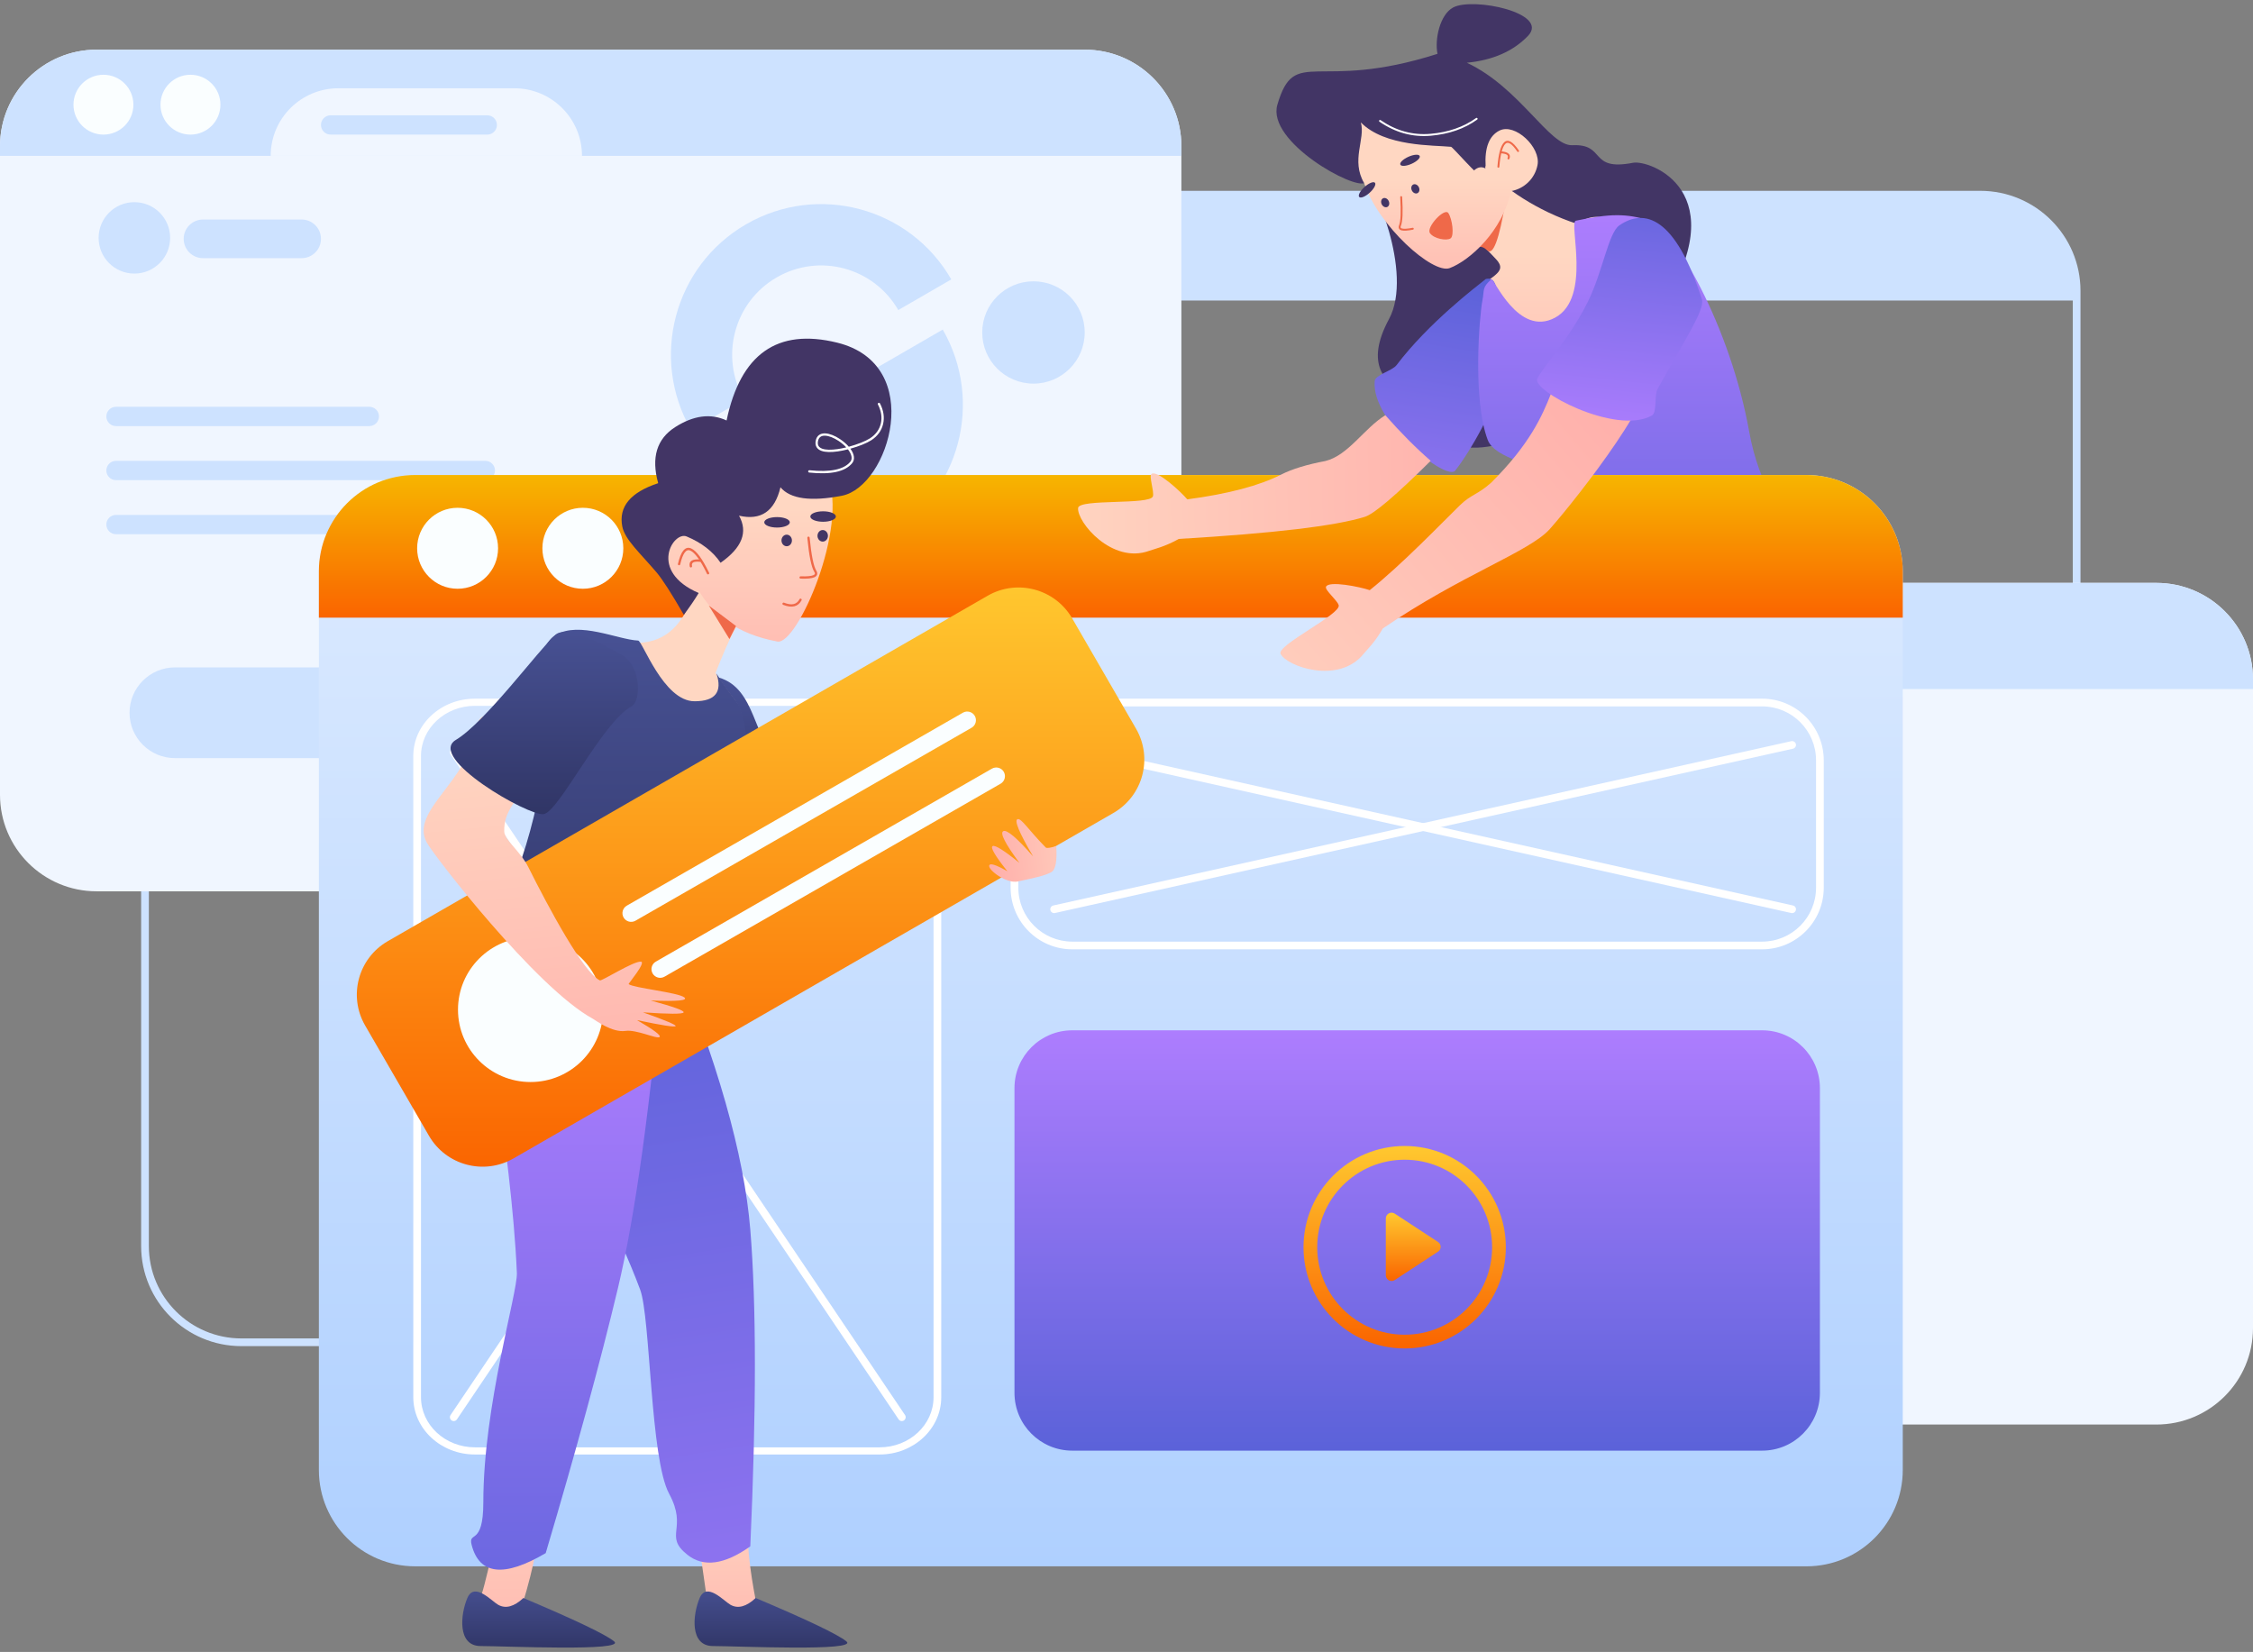 <?xml version="1.0" encoding="UTF-8"?>
<svg width="431px" height="316px" viewBox="0 0 431 316" version="1.1" xmlns="http://www.w3.org/2000/svg" xmlns:xlink="http://www.w3.org/1999/xlink">
    <rect x="0" y="0" width="431" height="316" fill="#808080" stroke="none"/>
    <!-- Generator: Sketch 60 (88103) - https://sketch.com -->
    <title>编组 25</title>
    <desc>Created with Sketch.</desc>
    <defs>
        <linearGradient x1="50%" y1="37.659%" x2="50%" y2="160.35%" id="linearGradient-1">
            <stop stop-color="#FFD7C2" offset="0%"></stop>
            <stop stop-color="#FFA5A5" offset="100%"></stop>
        </linearGradient>
        <linearGradient x1="31.57%" y1="165.697%" x2="50%" y2="3.061617e-15%" id="linearGradient-2">
            <stop stop-color="#AD7DFE" offset="0%"></stop>
            <stop stop-color="#5B62D9" offset="100%"></stop>
        </linearGradient>
        <linearGradient x1="50%" y1="0%" x2="50%" y2="100%" id="linearGradient-3">
            <stop stop-color="#AD7DFE" offset="0%"></stop>
            <stop stop-color="#5B62D9" offset="100%"></stop>
        </linearGradient>
        <linearGradient x1="50%" y1="37.659%" x2="50%" y2="160.35%" id="linearGradient-4">
            <stop stop-color="#FFD7C2" offset="0%"></stop>
            <stop stop-color="#FFA5A5" offset="100%"></stop>
        </linearGradient>
        <linearGradient x1="50%" y1="0%" x2="50%" y2="100%" id="linearGradient-5">
            <stop stop-color="#DDEBFF" offset="0%"></stop>
            <stop stop-color="#AFD0FF" offset="100%"></stop>
        </linearGradient>
        <linearGradient x1="50%" y1="0%" x2="50%" y2="100%" id="linearGradient-6">
            <stop stop-color="#AD7DFE" offset="0%"></stop>
            <stop stop-color="#5B62D9" offset="100%"></stop>
        </linearGradient>
        <linearGradient x1="50%" y1="0%" x2="50%" y2="100%" id="linearGradient-7">
            <stop stop-color="#FFC82F" offset="0%"></stop>
            <stop stop-color="#FA6400" offset="100%"></stop>
        </linearGradient>
        <linearGradient x1="50%" y1="0%" x2="50%" y2="100%" id="linearGradient-8">
            <stop stop-color="#FFC82F" offset="0%"></stop>
            <stop stop-color="#FA6400" offset="100%"></stop>
        </linearGradient>
        <linearGradient x1="50%" y1="0.037%" x2="50%" y2="100%" id="linearGradient-9">
            <stop stop-color="#F7B500" offset="0.037%"></stop>
            <stop stop-color="#FA6400" offset="100%"></stop>
        </linearGradient>
        <linearGradient x1="-11.346%" y1="57.529%" x2="153.425%" y2="56.293%" id="linearGradient-10">
            <stop stop-color="#FFD7C2" offset="0%"></stop>
            <stop stop-color="#FFA5A5" offset="100%"></stop>
        </linearGradient>
        <linearGradient x1="-33.286%" y1="114.108%" x2="118.689%" y2="-6.102%" id="linearGradient-11">
            <stop stop-color="#FFD7C2" offset="0%"></stop>
            <stop stop-color="#FFA5A5" offset="100%"></stop>
        </linearGradient>
        <linearGradient x1="50%" y1="100%" x2="59.632%" y2="-18.986%" id="linearGradient-12">
            <stop stop-color="#AD7DFE" offset="0%"></stop>
            <stop stop-color="#5B62D9" offset="100%"></stop>
        </linearGradient>
        <linearGradient x1="50%" y1="0%" x2="50%" y2="100%" id="linearGradient-13">
            <stop stop-color="#485295" offset="0%"></stop>
            <stop stop-color="#303565" offset="100%"></stop>
        </linearGradient>
        <linearGradient x1="50%" y1="37.659%" x2="50%" y2="160.35%" id="linearGradient-14">
            <stop stop-color="#FFD7C2" offset="0%"></stop>
            <stop stop-color="#FFA5A5" offset="100%"></stop>
        </linearGradient>
        <linearGradient x1="50%" y1="37.659%" x2="50%" y2="160.35%" id="linearGradient-15">
            <stop stop-color="#FFD7C2" offset="0%"></stop>
            <stop stop-color="#FFA5A5" offset="100%"></stop>
        </linearGradient>
        <linearGradient x1="50%" y1="37.659%" x2="50%" y2="160.35%" id="linearGradient-16">
            <stop stop-color="#FFD7C2" offset="0%"></stop>
            <stop stop-color="#FFA5A5" offset="100%"></stop>
        </linearGradient>
        <linearGradient x1="60.754%" y1="166.581%" x2="50%" y2="3.061617e-15%" id="linearGradient-17">
            <stop stop-color="#AD7DFE" offset="0%"></stop>
            <stop stop-color="#5B62D9" offset="100%"></stop>
        </linearGradient>
        <linearGradient x1="50%" y1="12.436%" x2="50%" y2="121.374%" id="linearGradient-18">
            <stop stop-color="#AD7DFE" offset="0%"></stop>
            <stop stop-color="#5B62D9" offset="100%"></stop>
        </linearGradient>
        <linearGradient x1="50%" y1="37.659%" x2="50%" y2="160.35%" id="linearGradient-19">
            <stop stop-color="#FFD7C2" offset="0%"></stop>
            <stop stop-color="#FFA5A5" offset="100%"></stop>
        </linearGradient>
        <linearGradient x1="50%" y1="0%" x2="50%" y2="100%" id="linearGradient-20">
            <stop stop-color="#485295" offset="0%"></stop>
            <stop stop-color="#303565" offset="100%"></stop>
        </linearGradient>
        <linearGradient x1="50%" y1="0%" x2="50%" y2="100%" id="linearGradient-21">
            <stop stop-color="#485295" offset="0%"></stop>
            <stop stop-color="#303565" offset="100%"></stop>
        </linearGradient>
        <linearGradient x1="50%" y1="0%" x2="50%" y2="100%" id="linearGradient-22">
            <stop stop-color="#FFC82F" offset="0%"></stop>
            <stop stop-color="#FA6400" offset="100%"></stop>
        </linearGradient>
        <linearGradient x1="164.275%" y1="65.42%" x2="-34.564%" y2="87.523%" id="linearGradient-23">
            <stop stop-color="#FFD7C2" offset="0%"></stop>
            <stop stop-color="#FFA5A5" offset="100%"></stop>
        </linearGradient>
        <linearGradient x1="38.381%" y1="8.825%" x2="50%" y2="160.35%" id="linearGradient-24">
            <stop stop-color="#FFD7C2" offset="0%"></stop>
            <stop stop-color="#FFA5A5" offset="100%"></stop>
        </linearGradient>
        <linearGradient x1="50%" y1="0%" x2="50%" y2="100%" id="linearGradient-25">
            <stop stop-color="#485295" offset="0%"></stop>
            <stop stop-color="#303565" offset="100%"></stop>
        </linearGradient>
    </defs>
    <g id="网站-PC" stroke="none" stroke-width="1" fill="none" fill-rule="evenodd">
        <g id="编组-25">
            <g id="Website_BG" transform="translate(171, 36.5)" fill="#CDE2FF" fill-rule="nonzero">
                <path d="M19.193,1.473 C9.409,1.473 1.476,9.385 1.476,19.145 L1.476,142.855 C1.476,152.615 9.409,160.527 19.193,160.527 L207.807,160.527 C217.591,160.527 225.524,152.615 225.524,142.855 L225.524,19.145 C225.524,9.385 217.591,1.473 207.807,1.473 L19.193,1.473 Z M19.193,0 L207.807,0 C218.407,0 227,8.572 227,19.145 L227,142.855 C227,153.428 218.407,162 207.807,162 L19.193,162 C8.593,162 0,153.428 0,142.855 L0,19.145 C0,8.572 8.593,0 19.193,0 Z"
                      id="Shape"></path>
                <path d="M19.193,0.736 L207.807,0.736 C217.999,0.736 226.262,8.978 226.262,19.145 L226.262,20.986 L0.738,20.986 L0.738,19.145 C0.738,8.978 9.001,0.736 19.193,0.736 Z" id="Shape"></path>
            </g>
            <g id="Website_BG" transform="translate(27, 95.5)" fill="#CDE2FF" fill-rule="nonzero">
                <path d="M19.193,1.473 C9.409,1.473 1.476,9.385 1.476,19.145 L1.476,142.855 C1.476,152.615 9.409,160.527 19.193,160.527 L207.807,160.527 C217.591,160.527 225.524,152.615 225.524,142.855 L225.524,19.145 C225.524,9.385 217.591,1.473 207.807,1.473 L19.193,1.473 Z M19.193,0 L207.807,0 C218.407,0 227,8.572 227,19.145 L227,142.855 C227,153.428 218.407,162 207.807,162 L19.193,162 C8.593,162 0,153.428 0,142.855 L0,19.145 C0,8.572 8.593,0 19.193,0 Z"
                      id="Shape"></path>
                <path d="M19.193,0.736 L207.807,0.736 C217.999,0.736 226.262,8.978 226.262,19.145 L226.262,20.986 L0.738,20.986 L0.738,19.145 C0.738,8.978 9.001,0.736 19.193,0.736 Z" id="Shape"></path>
            </g>
            <g id="Website_BG" transform="translate(205, 111.5)">
                <path d="M18.494,0 L207.506,0 C217.72,0 226,8.266 226,18.463 L226,142.537 C226,152.734 217.72,161 207.506,161 L18.494,161 C8.28,161 0,152.734 0,142.537 L0,18.463 C0,8.266 8.28,0 18.494,0 Z" id="Shape" fill="#F0F6FF"></path>
                <path d="M18.494,0 L207.506,0 C217.72,0 226,8.266 226,18.463 L226,20.31 L0,20.31 L0,18.463 C0,8.266 8.28,0 18.494,0 Z" id="Shape" fill="#CDE2FF" fill-rule="nonzero"></path>
                <path d="M64.73,7.385 L98.39,7.385 C105.539,7.385 111.336,13.172 111.336,20.31 L51.784,20.31 C51.784,13.172 57.58,7.385 64.73,7.385 Z" id="Shape" fill="#F0F6FF"></path>
                <path d="M63.25,12.555 L93.211,12.555 C94.233,12.555 95.061,13.382 95.061,14.401 C95.061,15.421 94.233,16.248 93.211,16.248 L63.25,16.248 C62.229,16.248 61.401,15.421 61.401,14.401 C61.401,13.382 62.229,12.555 63.25,12.555 Z" id="Shape" fill="#CDE2FF" fill-rule="nonzero"></path>
                <path d="M22.193,68.314 L70.648,68.314 C71.67,68.314 72.498,69.141 72.498,70.161 C72.498,71.18 71.67,72.007 70.648,72.007 L22.193,72.007 C21.172,72.007 20.344,71.18 20.344,70.161 C20.344,69.141 21.172,68.314 22.193,68.314 Z" id="Shape" fill="#CDE2FF" fill-rule="nonzero"></path>
                <path d="M22.193,78.654 L92.841,78.654 C93.863,78.654 94.691,79.48 94.691,80.5 C94.691,81.52 93.863,82.346 92.841,82.346 L22.193,82.346 C21.172,82.346 20.344,81.52 20.344,80.5 C20.344,79.48 21.172,78.654 22.193,78.654 Z" id="Shape" fill="#CDE2FF" fill-rule="nonzero"></path>
                <path d="M22.193,88.993 L92.841,88.993 C93.863,88.993 94.691,89.82 94.691,90.839 C94.691,91.859 93.863,92.686 92.841,92.686 L22.193,92.686 C21.172,92.686 20.344,91.859 20.344,90.839 C20.344,89.82 21.172,88.993 22.193,88.993 Z" id="Shape" fill="#CDE2FF" fill-rule="nonzero"></path>
                <path d="M33.475,118.165 L81.93,118.165 C86.73,118.165 90.622,122.05 90.622,126.843 C90.622,131.635 86.73,135.521 81.93,135.521 L33.475,135.521 C28.674,135.521 24.782,131.635 24.782,126.843 C24.782,122.05 28.674,118.165 33.475,118.165 Z" id="Shape" fill="#CDE2FF" fill-rule="nonzero"></path>
                <ellipse id="Shape" fill="#FAFEFF" fill-rule="nonzero" cx="19.789" cy="10.524" rx="5.733" ry="5.724"></ellipse>
                <ellipse id="Shape" fill="#FAFEFF" fill-rule="nonzero" cx="36.434" cy="10.524" rx="5.733" ry="5.724"></ellipse>
            </g>
            <g id="Website_BG" transform="translate(0, 9.5)">
                <path d="M18.494,0 L207.506,0 C217.72,0 226,8.266 226,18.463 L226,142.537 C226,152.734 217.72,161 207.506,161 L18.494,161 C8.28,161 0,152.734 0,142.537 L0,18.463 C0,8.266 8.28,0 18.494,0 Z" id="Shape" fill="#F0F6FF"></path>
                <path d="M181.984,43.946 L171.844,49.812 C167.141,41.65 156.725,38.853 148.579,43.566 C140.433,48.278 137.642,58.716 142.345,66.879 L132.205,72.745 C124.269,58.971 128.979,41.357 142.725,33.405 C156.471,25.452 174.047,30.171 181.984,43.946 Z" id="Shape" fill="#CDE2FF"></path>
                <path d="M130.57,82.343 L180.348,53.544 C188.284,67.318 183.574,84.932 169.828,92.884 C156.083,100.837 138.506,96.118 130.57,82.343 Z" id="Shape" fill="#CDE2FF"></path>
                <ellipse id="Shape" fill="#CDE2FF" cx="197.704" cy="54.097" rx="9.802" ry="9.786"></ellipse>
                <path d="M18.494,0 L207.506,0 C217.72,0 226,8.266 226,18.463 L226,20.31 L0,20.31 L0,18.463 C0,8.266 8.28,0 18.494,0 Z" id="Shape" fill="#CDE2FF" fill-rule="nonzero"></path>
                <path d="M64.73,7.385 L98.39,7.385 C105.539,7.385 111.336,13.172 111.336,20.31 L51.784,20.31 C51.784,13.172 57.58,7.385 64.73,7.385 Z" id="Shape" fill="#F0F6FF"></path>
                <path d="M63.25,12.555 L93.211,12.555 C94.233,12.555 95.061,13.382 95.061,14.401 C95.061,15.421 94.233,16.248 93.211,16.248 L63.25,16.248 C62.229,16.248 61.401,15.421 61.401,14.401 C61.401,13.382 62.229,12.555 63.25,12.555 Z" id="Shape" fill="#CDE2FF" fill-rule="nonzero"></path>
                <path d="M22.193,68.314 L70.648,68.314 C71.67,68.314 72.498,69.141 72.498,70.161 C72.498,71.18 71.67,72.007 70.648,72.007 L22.193,72.007 C21.172,72.007 20.344,71.18 20.344,70.161 C20.344,69.141 21.172,68.314 22.193,68.314 Z" id="Shape" fill="#CDE2FF" fill-rule="nonzero"></path>
                <path d="M38.838,32.495 L57.702,32.495 C59.745,32.495 61.401,34.149 61.401,36.188 C61.401,38.227 59.745,39.881 57.702,39.881 L38.838,39.881 C36.795,39.881 35.139,38.227 35.139,36.188 C35.139,34.149 36.795,32.495 38.838,32.495 Z" id="Shape" fill="#CDE2FF" fill-rule="nonzero"></path>
                <path d="M22.193,78.654 L92.841,78.654 C93.863,78.654 94.691,79.48 94.691,80.5 C94.691,81.52 93.863,82.346 92.841,82.346 L22.193,82.346 C21.172,82.346 20.344,81.52 20.344,80.5 C20.344,79.48 21.172,78.654 22.193,78.654 Z" id="Shape" fill="#CDE2FF" fill-rule="nonzero"></path>
                <path d="M22.193,88.993 L92.841,88.993 C93.863,88.993 94.691,89.82 94.691,90.839 C94.691,91.859 93.863,92.686 92.841,92.686 L22.193,92.686 C21.172,92.686 20.344,91.859 20.344,90.839 C20.344,89.82 21.172,88.993 22.193,88.993 Z" id="Shape" fill="#CDE2FF" fill-rule="nonzero"></path>
                <path d="M33.475,118.165 L81.93,118.165 C86.73,118.165 90.622,122.05 90.622,126.843 C90.622,131.635 86.73,135.521 81.93,135.521 L33.475,135.521 C28.674,135.521 24.782,131.635 24.782,126.843 C24.782,122.05 28.674,118.165 33.475,118.165 Z" id="Shape" fill="#CDE2FF" fill-rule="nonzero"></path>
                <ellipse id="Shape" fill="#CDE2FF" fill-rule="nonzero" cx="25.707" cy="36.003" rx="6.843" ry="6.831"></ellipse>
                <ellipse id="Shape" fill="#FAFEFF" fill-rule="nonzero" cx="19.789" cy="10.524" rx="5.733" ry="5.724"></ellipse>
                <ellipse id="Shape" fill="#FAFEFF" fill-rule="nonzero" cx="36.434" cy="10.524" rx="5.733" ry="5.724"></ellipse>
            </g>
            <g id="Girl-with-website" transform="translate(61, 0.5)">
                <path d="M200.166,34.441 C198.22,35.959 181.275,26.621 183.363,19.53 C186.728,8.106 190.724,17.227 213.992,9.798 C213.43,7.005 214.458,2.277 216.99,0.929 C220.788,-1.095 235.533,1.977 231.296,6.376 C228.471,9.308 224.575,11.017 219.608,11.502 C229.746,16.239 235.407,27.48 239.775,27.276 C246.327,26.97 242.826,32.3 251.408,30.638 C254.558,30.028 271.274,36.066 256.529,58.756 C241.784,81.445 223.453,87.813 216.611,84.184 C213.57,82.571 212.367,78.747 213.001,72.712 C211.832,75.375 210.065,76.054 207.699,74.749 C204.149,72.791 199.956,69.365 204.723,60.522 C209.49,51.678 201.463,33.428 200.166,34.441 Z"
                      id="Shape" fill="#423565" fill-rule="nonzero"></path>
                <path d="M216.295,43.369 C219.021,32.981 221.494,29.652 224.041,32.438 C226.589,35.223 232.826,39.792 240.768,42.347 C247.005,37.695 250.409,46.481 253.081,46.369 C255.035,46.287 248.082,50.506 239.775,61.216 C231.049,72.467 221.579,78.723 222.321,74.899 C223.771,67.435 217.088,59.288 220.43,55.814 C223.771,52.34 227.737,51.752 225.172,49.058 C222.607,46.363 218.968,42.242 216.295,43.369 Z"
                      id="Shape" fill="url(#linearGradient-1)" fill-rule="nonzero"></path>
                <path d="M206.151,69.354 C212.339,61.188 221.45,54.301 223.24,52.868 C225.375,52.358 225.076,55.125 225.799,56.004 C227.087,57.569 227.989,59.644 225.799,72.844 C225.054,77.335 220.472,85.593 217.375,89.533 C215.74,91.614 201.228,80.212 201.985,72.38 C202.098,71.203 205.34,70.424 206.151,69.354 Z" id="Shape" fill="url(#linearGradient-2)"></path>
                <path d="M224.297,52.924 C224.733,52.53 229.422,64.077 236.488,60.264 C243.555,56.451 239.024,42.02 240.464,41.718 C246.972,40.353 250.116,40.283 254.614,41.718 C259.113,43.153 269.97,61.636 273.64,82.165 C277.311,102.695 293.366,109.65 290.301,118.096 C284.486,134.115 275.219,133.783 261.071,130.658 C251.638,128.574 243.096,124.093 235.443,117.213 C242.655,107.574 242.72,98.847 235.639,91.032 C233.087,88.215 224.996,87.335 223.602,83.653 C220.657,75.872 222.028,59.85 222.582,56.998 C223.005,54.822 222.458,54.586 224.297,52.924 Z"
                      id="Shape" fill="url(#linearGradient-3)"></path>
                <path d="M219.974,47.959 L227.023,37.961 C225.804,45.323 224.631,48.464 223.506,47.386 C222.38,46.307 221.203,46.498 219.974,47.959 Z" id="Shape" fill="#EF6949" fill-rule="nonzero"></path>
                <path d="M225.856,24.474 C228.829,22.993 233.789,27.677 233.128,31.076 C232.617,33.708 230.529,35.633 228.035,36.061 C226.482,43.678 220.13,49.365 216.327,50.785 C213.086,51.996 202.682,42.707 199.978,34.555 C197.368,30.128 200.242,26.141 199.331,22.918 C203.95,27.6 213.229,27.243 216.591,27.585 C216.88,27.614 221.924,33.458 222.609,33.418 C223.605,33.359 222.933,30.981 223.201,31.331 C222.989,27.746 223.875,25.461 225.856,24.474 Z"
                      id="Shape" fill="url(#linearGradient-4)" fill-rule="nonzero"></path>
                <path d="M210.176,36.445 C209.813,36.63 209.331,36.412 209.1,35.958 C208.869,35.505 208.976,34.987 209.339,34.802 C209.702,34.617 210.183,34.835 210.414,35.289 C210.645,35.742 210.538,36.26 210.176,36.445 Z" id="Shape" fill="#423565" fill-rule="nonzero"></path>
                <path d="M204.407,39.08 C204.044,39.265 203.562,39.047 203.331,38.594 C203.1,38.14 203.207,37.622 203.57,37.437 C203.933,37.252 204.414,37.47 204.645,37.924 C204.876,38.378 204.769,38.895 204.407,39.08 Z" id="Shape" fill="#423565" fill-rule="nonzero"></path>
                <path d="M209.035,30.836 C208.012,31.292 207.049,31.36 206.883,30.988 C206.718,30.615 207.413,29.944 208.435,29.489 C209.458,29.033 210.422,28.965 210.587,29.337 C210.753,29.71 210.058,30.381 209.035,30.836 Z" id="Shape" fill="#423565" fill-rule="nonzero"></path>
                <path d="M201.016,36.367 C200.184,37.116 199.288,37.479 199.016,37.176 C198.743,36.873 199.197,36.02 200.029,35.27 C200.861,34.521 201.757,34.158 202.029,34.461 C202.302,34.764 201.848,35.617 201.016,36.367 Z" id="Shape" fill="#423565" fill-rule="nonzero"></path>
                <path d="M207.232,37.187 C207.408,40.059 207.329,41.893 206.984,42.719 C206.863,43.011 206.926,43.14 207.224,43.213 C207.6,43.306 208.273,43.261 209.231,43.073 C209.331,43.053 209.428,43.118 209.447,43.218 C209.467,43.318 209.402,43.415 209.302,43.435 C208.295,43.633 207.578,43.681 207.136,43.571 C206.617,43.443 206.436,43.076 206.644,42.577 C206.959,41.822 207.036,40.023 206.864,37.21 C206.857,37.108 206.935,37.021 207.036,37.015 C207.138,37.008 207.225,37.086 207.232,37.187 Z"
                      id="Shape" fill="#EF6949" fill-rule="nonzero"></path>
                <path d="M229.259,28.494 C228.222,26.961 227.475,26.519 226.984,27.007 C226.415,27.574 226.02,29.049 225.825,31.411 C225.817,31.512 225.728,31.588 225.626,31.579 C225.525,31.571 225.449,31.482 225.458,31.38 C225.659,28.934 226.072,27.396 226.724,26.746 C227.455,26.018 228.412,26.585 229.564,28.287 C229.621,28.371 229.599,28.486 229.515,28.543 C229.431,28.6 229.316,28.578 229.259,28.494 Z"
                      id="Shape" fill="#EF6949" fill-rule="nonzero"></path>
                <path d="M226.286,28.466 C227.551,28.584 228.094,29.071 227.735,29.887 C227.694,29.98 227.585,30.022 227.492,29.981 C227.399,29.94 227.356,29.831 227.397,29.738 C227.626,29.22 227.304,28.932 226.252,28.833 C226.15,28.824 226.076,28.734 226.085,28.633 C226.095,28.531 226.185,28.457 226.286,28.466 Z" id="Shape" fill="#EF6949" fill-rule="nonzero"></path>
                <path d="M216.493,45.101 C215.734,45.613 213.279,45.177 212.539,44.079 C211.799,42.982 215.33,39.161 216.07,40.259 C216.81,41.357 217.253,44.588 216.493,45.101 Z" id="Shape" fill="#EF6949" fill-rule="nonzero"></path>
                <path d="M202.895,22.782 C202.811,22.725 202.79,22.61 202.847,22.526 C202.905,22.442 203.02,22.421 203.104,22.478 C206.082,24.523 209.27,25.395 212.674,25.097 C216.09,24.798 218.989,23.791 221.374,22.077 C221.456,22.018 221.571,22.037 221.631,22.119 C221.69,22.202 221.671,22.317 221.589,22.377 C219.147,24.131 216.186,25.16 212.706,25.464 C209.216,25.77 205.943,24.875 202.895,22.782 Z"
                      id="Shape" fill="#FFFFFF" fill-rule="nonzero"></path>
                <path d="M18.431,90.363 L284.569,90.363 C294.748,90.363 303,98.62 303,108.805 L303,280.679 C303,290.864 294.748,299.12 284.569,299.12 L18.431,299.12 C8.252,299.12 0,290.864 0,280.679 L0,108.805 C0,98.62 8.252,90.363 18.431,90.363 Z" id="Shape" fill="url(#linearGradient-5)"></path>
                <path d="M29.858,134.518 C24.157,134.518 19.536,138.813 19.536,144.111 L19.536,266.765 C19.536,272.063 24.157,276.358 29.858,276.358 L107.266,276.358 C112.967,276.358 117.588,272.063 117.588,266.765 L117.588,144.111 C117.588,138.813 112.967,134.518 107.266,134.518 L29.858,134.518 Z M29.858,133.147 L107.266,133.147 C113.781,133.147 119.062,138.056 119.062,144.111 L119.062,266.765 C119.062,272.82 113.781,277.728 107.266,277.728 L29.858,277.728 C23.343,277.728 18.062,272.82 18.062,266.765 L18.062,144.111 C18.062,138.056 23.343,133.147 29.858,133.147 Z"
                      id="Shape" fill="#FFFFFF" fill-rule="nonzero"></path>
                <path d="M144.128,196.586 L276.091,196.586 C282.199,196.586 287.15,201.54 287.15,207.651 L287.15,265.926 C287.15,272.037 282.199,276.991 276.091,276.991 L144.128,276.991 C138.02,276.991 133.069,272.037 133.069,265.926 L133.069,207.651 C133.069,201.54 138.02,196.586 144.128,196.586 Z" id="Shape" fill="url(#linearGradient-6)"></path>
                <path d="M207.714,257.443 C197.026,257.443 188.361,248.773 188.361,238.079 C188.361,227.385 197.026,218.716 207.714,218.716 C218.401,218.716 227.066,227.385 227.066,238.079 C227.066,248.773 218.401,257.443 207.714,257.443 Z M207.714,254.817 C216.952,254.817 224.442,247.323 224.442,238.079 C224.442,228.835 216.952,221.341 207.714,221.341 C198.475,221.341 190.985,228.835 190.985,238.079 C190.985,247.323 198.475,254.817 207.714,254.817 Z"
                      id="Shape" fill="url(#linearGradient-7)"></path>
                <path d="M205.817,231.652 L214.097,237.078 C214.608,237.413 214.751,238.098 214.417,238.61 C214.333,238.737 214.225,238.846 214.097,238.929 L205.817,244.355 C205.306,244.689 204.621,244.546 204.286,244.035 C204.168,243.855 204.105,243.644 204.105,243.429 L204.105,232.578 C204.105,231.967 204.601,231.471 205.211,231.471 C205.427,231.471 205.637,231.534 205.817,231.652 Z"
                      id="Shape" fill="url(#linearGradient-8)"></path>
                <path d="M144.128,134.623 C138.428,134.623 133.807,139.246 133.807,144.95 L133.807,169.292 C133.807,174.996 138.428,179.62 144.128,179.62 L276.091,179.62 C281.791,179.62 286.412,174.996 286.412,169.292 L286.412,144.95 C286.412,139.246 281.791,134.623 276.091,134.623 L144.128,134.623 Z M144.128,133.147 L276.091,133.147 C282.606,133.147 287.887,138.431 287.887,144.95 L287.887,169.292 C287.887,175.811 282.606,181.095 276.091,181.095 L144.128,181.095 C137.613,181.095 132.332,175.811 132.332,169.292 L132.332,144.95 C132.332,138.431 137.613,133.147 144.128,133.147 Z"
                      id="Shape" fill="#FFFFFF" fill-rule="nonzero"></path>
                <path d="M140.817,174.149 C140.42,174.237 140.026,173.987 139.937,173.589 C139.849,173.191 140.1,172.797 140.497,172.709 L281.672,141.279 C282.07,141.191 282.464,141.441 282.552,141.839 C282.64,142.237 282.39,142.631 281.993,142.719 L140.817,174.149 Z" id="Shape" fill="#FFFFFF" fill-rule="nonzero"></path>
                <path d="M281.672,174.149 L140.497,142.719 C140.1,142.631 139.849,142.237 139.937,141.839 C140.026,141.441 140.42,141.191 140.817,141.279 L281.993,172.709 C282.39,172.797 282.64,173.191 282.552,173.589 C282.464,173.987 282.07,174.237 281.672,174.149 Z" id="Path" fill="#FFFFFF" fill-rule="nonzero"></path>
                <path d="M18.431,90.363 L284.569,90.363 C294.748,90.363 303,98.62 303,108.805 L303,117.656 L0,117.656 L0,108.805 C0,98.62 8.252,90.363 18.431,90.363 Z" id="Shape" fill="url(#linearGradient-9)"></path>
                <ellipse id="Shape" fill="#FAFEFF" fill-rule="nonzero" cx="26.54" cy="104.379" rx="7.741" ry="7.745"></ellipse>
                <ellipse id="Shape" fill="#FAFEFF" fill-rule="nonzero" cx="50.5" cy="104.379" rx="7.741" ry="7.745"></ellipse>
                <path d="M112.131,270.183 C112.358,270.521 112.269,270.979 111.932,271.207 C111.594,271.435 111.136,271.346 110.908,271.008 L25.192,143.805 C24.964,143.467 25.053,143.008 25.391,142.781 C25.728,142.553 26.187,142.642 26.414,142.98 L112.131,270.183 Z" id="Shape" fill="#FFFFFF" fill-rule="nonzero"></path>
                <path d="M25.192,270.183 L110.908,142.98 C111.136,142.642 111.594,142.553 111.932,142.781 C112.269,143.008 112.358,143.467 112.131,143.805 L26.414,271.008 C26.187,271.346 25.728,271.435 25.391,271.207 C25.053,270.979 24.964,270.521 25.192,270.183 Z" id="Shape" fill="#FFFFFF" fill-rule="nonzero"></path>
                <path d="M166.129,95.019 C173.936,93.984 179.927,92.402 184.104,90.272 C186.162,89.223 188.978,88.361 192.552,87.685 C196.948,86.6 199.963,81.412 204.016,78.929 C206.968,82.283 209.86,85.189 212.691,87.648 C206.06,94.235 201.867,97.805 200.112,98.356 C194.547,100.103 182.679,101.515 164.508,102.591 C161.804,104.104 159.811,104.514 158.864,104.86 C151.725,107.468 145,99.355 145.24,96.669 C145.401,94.865 159.122,96.147 159.559,94.423 C159.81,93.433 158.752,90.583 159.281,90.161 C160.315,89.336 164.886,93.533 166.129,95.019 Z"
                      id="Shape" fill="url(#linearGradient-10)" fill-rule="nonzero"></path>
                <path d="M201.031,112.39 C207.189,107.48 214.806,99.544 218.247,96.184 C220.458,94.026 221.575,94.223 224.291,91.802 C239.061,77.098 233.776,69.992 242.605,65.92 C250.302,62.371 251.289,66.419 254.323,69.869 C257.357,73.319 241.293,94.142 235.486,100.69 C231.615,105.056 218.56,109.429 203.539,119.716 C202,122.406 200.502,123.785 199.868,124.569 C195.092,130.483 185.151,126.995 183.974,124.569 C183.184,122.94 195.605,116.967 195.092,115.265 C194.797,114.287 192.424,112.39 192.66,111.755 C193.121,110.514 199.2,111.756 201.031,112.39 Z"
                      id="Shape" fill="url(#linearGradient-11)" fill-rule="nonzero"></path>
                <path d="M256.081,73.936 C255.433,75.113 256.041,78.392 255.013,78.975 C248.17,82.852 231.857,74.225 233.092,71.884 C234.356,69.486 239.447,63.97 242.797,57.139 C245.641,51.342 246.689,44.056 248.782,42.612 C253.596,39.294 259.514,40.95 264.577,56.765 C265.207,58.732 261.019,64.958 256.081,73.936 Z" id="Shape" fill="url(#linearGradient-12)"></path>
            </g>
            <g id="Man" transform="translate(68, 64.5)">
                <path d="M54.728,81.286 C50.994,81.077 57.102,70.935 69.539,65.118 C76.678,67.207 76.062,77.071 80.991,80.921 C82.878,82.395 72.488,93.682 70.006,92.259 C62.673,88.054 58.911,81.521 54.728,81.286 Z" id="Shape" fill="url(#linearGradient-13)"></path>
                <path d="M65.303,46.728 C63.703,53.343 60.738,57.156 56.409,58.166 C49.915,59.681 49.269,54.938 43.767,58.166 C40.099,60.318 37.44,68.511 35.791,82.746 C33.751,98.892 30.593,110.867 26.316,118.671 C24.301,122.346 35.178,122.346 58.945,118.671 C66.171,107.378 70.75,99.082 72.681,93.782 C75.577,85.832 75.241,72.841 72.681,69.55 C70.974,67.356 69.709,65.581 68.885,64.226 C71.519,57.505 73.272,54.145 74.143,54.145 C75.015,54.145 72.068,51.673 65.303,46.728 Z"
                      id="Shape" fill="url(#linearGradient-14)" fill-rule="nonzero"></path>
                <path d="M24.158,240.413 L22.207,243.464 L31.051,245.238 C33.647,237.257 34.963,231.261 34.998,227.253 C35.372,184.322 26.489,233.381 24.158,240.413 Z" id="Shape" fill="url(#linearGradient-15)" fill-rule="nonzero"></path>
                <path d="M67.535,243.464 L77.127,244.362 C75.698,237.657 75.002,232.299 75.037,228.291 C75.232,205.923 72.131,206.795 65.734,230.908 L67.535,243.464 Z" id="Shape" fill="url(#linearGradient-16)" fill-rule="nonzero"></path>
                <path d="M28.976,126.284 C30.623,117.545 40.967,114.197 60.008,116.239 C69.19,138.199 74.365,156.365 75.534,170.737 C76.703,185.109 76.703,205.295 75.534,231.296 C70.581,234.82 66.566,235.355 63.488,232.902 C58.872,229.222 63.653,227.987 60.008,221.243 C56.363,214.499 56.463,187.543 54.455,182.168 C46.021,159.59 27.788,132.587 28.976,126.284 Z"
                      id="Shape" fill="url(#linearGradient-17)"></path>
                <path d="M26.316,118.671 C23.23,124.3 29.861,154.928 30.878,178.997 C31.039,182.824 24.46,204.362 24.46,222.914 C24.46,231.428 21.489,228.232 22.236,231.068 C23.737,236.762 28.457,237.27 36.395,232.593 C42.254,212.847 46.857,195.961 50.204,181.932 C53.55,167.904 56.464,146.817 58.945,118.671 C41.469,110.867 30.593,110.867 26.316,118.671 Z"
                      id="Shape" fill="url(#linearGradient-18)"></path>
                <path d="M61.976,37.459 C61.319,30.449 65.685,23.936 72.428,22.383 C79.811,20.683 86.191,16.923 90.298,26.579 C94.406,36.236 84.534,58.926 80.724,58.221 C72.844,56.762 68.408,53.027 65.737,48.59 C65.703,48.598 65.668,48.607 65.633,48.615 C62.451,49.347 59.276,47.372 58.543,44.201 C57.889,41.378 59.392,38.56 61.976,37.459 L61.976,37.459 Z"
                      id="Shape" fill="url(#linearGradient-19)" fill-rule="nonzero"></path>
                <ellipse id="Shape" fill="#423565" fill-rule="nonzero" cx="82.497" cy="38.882" rx="1" ry="1.107"></ellipse>
                <ellipse id="Shape" fill="#423565" fill-rule="nonzero" cx="89.385" cy="37.996" rx="1" ry="1.107"></ellipse>
                <path d="M81.304,28.714 C80.201,33.306 77.558,35.116 73.377,34.143 C75.132,37.276 73.956,40.279 69.847,43.152 C68.389,40.993 66.222,39.315 63.348,38.117 C60.8,37.055 55.937,44.751 65.659,48.937 C64.941,50.141 63.994,51.532 62.818,53.108 C60.436,48.985 58.694,46.276 57.593,44.983 C54.42,41.254 51.528,38.702 51.044,36.218 C50.308,32.441 52.596,29.677 57.91,27.927 C56.552,23.024 57.637,19.448 61.165,17.2 C64.693,14.952 67.969,14.53 70.995,15.933 C73.668,3.2 80.717,-1.764 92.141,1.042 C109.277,5.25 102.027,28.589 93.073,30.325 C87.104,31.482 83.181,30.945 81.304,28.714 Z"
                      id="Shape" fill="#423565" fill-rule="nonzero"></path>
                <path d="M21.407,241.18 C20.069,244.33 19.458,250.369 23.949,250.369 C28.439,250.369 51.914,251.454 49.475,249.471 C47.848,248.149 42.065,245.385 32.124,241.18 C30.336,242.847 28.729,243.279 27.302,242.478 C26.031,241.764 22.745,238.031 21.407,241.18 Z" id="Shape" fill="url(#linearGradient-20)"></path>
                <path d="M65.846,241.18 C64.508,244.33 63.897,250.369 68.388,250.369 C72.878,250.369 96.353,251.454 93.913,249.471 C92.287,248.149 86.504,245.385 76.563,241.18 C74.775,242.847 73.168,243.279 71.741,242.478 C70.469,241.764 67.184,238.031 65.846,241.18 Z" id="Shape" fill="url(#linearGradient-20)"></path>
                <path d="M54.075,58.035 C50.128,57.841 42.854,54.286 38.311,56.952 C34.643,59.103 33.86,67.733 35.962,82.841 C33.054,99.521 28.131,111.496 21.194,118.766 C15.246,125 33.736,132.682 47.326,133.042 C57.51,133.312 62.763,126.964 64.866,126.553 C69.775,125.592 63.761,112.728 64.866,110.221 C67.901,103.338 71.436,97.761 72.852,93.876 C75.748,85.927 75.412,72.935 72.852,69.644 C71.145,67.45 69.88,65.676 69.056,64.32 C70.234,67.87 68.837,69.644 64.866,69.644 C58.908,69.644 54.908,58.075 54.075,58.035 Z"
                      id="Shape" fill="url(#linearGradient-21)"></path>
                <path d="M6.185,115.534 L120.93,49.462 C126.594,46.2 133.837,48.136 137.108,53.785 L149.321,74.883 C152.591,80.533 150.65,87.757 144.986,91.018 L30.242,157.09 C24.577,160.352 17.334,158.416 14.064,152.767 L1.85,131.669 C-1.42,126.02 0.521,118.796 6.185,115.534 Z" id="Shape" fill="url(#linearGradient-22)"></path>
                <ellipse id="Shape" fill="#FAFEFF" fill-rule="nonzero" cx="33.494" cy="128.637" rx="13.879" ry="13.842"></ellipse>
                <path d="M134.065,97.347 C134.247,100.222 133.934,101.881 133.126,102.324 C131.915,102.989 130.275,103.362 126.729,104.111 C124.523,104.577 121.095,101.966 121.229,101.104 C121.319,100.53 122.479,100.882 124.709,102.162 C122.347,99.187 121.407,97.582 121.891,97.347 C122.375,97.112 124.084,98.182 127.017,100.559 C124.273,96.851 123.244,94.829 123.933,94.494 C124.621,94.159 126.523,95.771 129.638,99.328 C126.909,94.689 125.933,92.307 126.711,92.183 C127.432,92.068 128.755,94.253 132.048,97.615 C132.222,97.793 132.894,97.703 134.065,97.347 Z"
                      id="Shape" fill="url(#linearGradient-23)" fill-rule="nonzero"></path>
                <path d="M23.302,74.317 C24.164,68.114 36.728,78.402 34.729,81.944 C30.571,89.314 28.386,90.541 28.46,94.527 C28.491,96.217 31.497,98.228 33.083,101.399 C36.901,109.034 43.634,121.594 46.762,123.039 C47.118,123.204 53.199,119.321 54.606,119.454 C55.666,119.554 52.165,123.68 52.252,123.748 C53.204,124.491 61.626,125.333 62.883,126.267 C63.721,126.89 61.583,127.095 56.469,126.882 C60.881,128.081 62.981,128.844 62.768,129.172 C62.556,129.5 59.966,129.493 54.999,129.152 C59.332,130.683 61.412,131.562 61.239,131.79 C61.065,132.018 58.608,131.634 53.868,130.639 C57.066,132.49 58.503,133.566 58.179,133.868 C57.692,134.321 53.76,132.388 51.65,132.702 C49.095,133.082 45.848,130.615 45.443,130.395 C34.559,124.491 14.919,99.075 13.617,96.629 C10.363,90.513 21.824,84.943 23.302,74.317 Z"
                      id="Shape" fill="url(#linearGradient-24)" fill-rule="nonzero"></path>
                <ellipse id="Shape" fill="#423565" fill-rule="nonzero" cx="89.46" cy="34.307" rx="2.444" ry="1"></ellipse>
                <ellipse id="Shape" fill="#423565" fill-rule="nonzero" cx="80.646" cy="35.414" rx="2.444" ry="1"></ellipse>
                <path d="M86.443,38.388 C86.432,38.266 86.521,38.158 86.643,38.146 C86.765,38.135 86.874,38.224 86.886,38.346 C87.211,41.713 87.642,43.831 88.159,44.667 C88.5,45.219 88.355,45.688 87.761,45.938 C87.255,46.15 86.392,46.229 85.156,46.183 C85.033,46.179 84.937,46.076 84.942,45.954 C84.946,45.832 85.049,45.736 85.172,45.741 C86.348,45.784 87.158,45.711 87.588,45.53 C87.929,45.387 87.98,45.222 87.78,44.899 C87.214,43.984 86.775,41.825 86.443,38.388 Z"
                      id="Shape" fill="#EF6949" fill-rule="nonzero"></path>
                <path d="M81.817,51.198 C81.703,51.153 81.647,51.024 81.693,50.911 C81.738,50.797 81.867,50.741 81.981,50.786 C83.446,51.368 84.405,51.142 84.947,50.125 C85.005,50.017 85.139,49.976 85.248,50.034 C85.356,50.091 85.397,50.225 85.339,50.333 C84.678,51.573 83.474,51.856 81.817,51.198 Z" id="Shape" fill="#EF6949"
                      fill-rule="nonzero"></path>
                <path d="M62.123,43.458 C62.096,43.577 61.976,43.651 61.857,43.624 C61.737,43.596 61.663,43.477 61.691,43.358 C62.252,40.955 63.085,39.908 64.222,40.409 C65.236,40.856 66.365,42.402 67.648,45.057 C67.701,45.167 67.655,45.299 67.544,45.352 C67.434,45.405 67.301,45.359 67.248,45.249 C66.009,42.686 64.927,41.204 64.042,40.814 C63.279,40.477 62.629,41.295 62.123,43.458 Z"
                      id="Shape" fill="#EF6949" fill-rule="nonzero"></path>
                <path d="M52.806,70.619 C47.202,73.657 38.903,90.839 35.989,91.239 C33.075,91.639 13.568,80.413 19.214,77.029 C24.86,73.646 35.071,59.772 38.231,56.947 C40.11,55.268 45.303,57.628 50.895,60.745 C54.71,62.871 54.682,69.602 52.806,70.619 Z" id="Shape" fill="url(#linearGradient-25)"></path>
                <path d="M65.991,42.528 C66.113,42.54 66.202,42.649 66.19,42.77 C66.178,42.892 66.069,42.981 65.947,42.969 C64.679,42.843 64.232,43.109 64.383,43.772 C64.41,43.891 64.335,44.01 64.216,44.037 C64.096,44.064 63.977,43.989 63.95,43.87 C63.712,42.827 64.467,42.378 65.991,42.528 Z" id="Shape" fill="#EF6949"
                      fill-rule="nonzero"></path>
                <path d="M98.432,19.344 C100.674,17.904 101.232,15.311 99.946,12.874 C99.889,12.766 99.931,12.632 100.039,12.575 C100.148,12.519 100.282,12.56 100.339,12.668 C101.728,15.301 101.116,18.146 98.673,19.716 C97.798,20.278 96.267,20.888 94.676,21.331 C95.413,22.344 95.619,23.372 95.009,24.11 C93.656,25.747 90.916,26.329 86.802,25.892 C86.68,25.879 86.591,25.77 86.604,25.649 C86.617,25.527 86.727,25.439 86.849,25.452 C90.83,25.874 93.432,25.321 94.666,23.829 C95.14,23.255 94.914,22.361 94.21,21.455 C93.549,21.624 92.887,21.761 92.267,21.849 C90.97,22.035 89.901,22.013 89.16,21.751 C88.269,21.435 87.86,20.768 88.05,19.797 C88.24,18.83 88.909,18.36 89.877,18.401 C90.694,18.435 91.702,18.834 92.671,19.478 C93.346,19.927 93.928,20.433 94.377,20.954 C95.99,20.519 97.564,19.901 98.432,19.344 Z M92.424,19.846 C91.517,19.244 90.583,18.873 89.858,18.843 C89.1,18.811 88.632,19.14 88.487,19.882 C88.34,20.632 88.62,21.089 89.309,21.334 C89.968,21.567 90.972,21.587 92.204,21.411 C92.743,21.334 93.315,21.22 93.891,21.079 C93.495,20.649 92.998,20.227 92.424,19.846 Z"
                      id="Shape" fill="#FFFFFF" fill-rule="nonzero"></path>
                <path d="" id="Shape" fill-rule="nonzero"></path>
                <path d="" id="Shape" fill-rule="nonzero"></path>
                <polygon id="Shape" fill="#EF6949" fill-rule="nonzero" points="67.593 51.333 71.544 57.749 72.801 55.251"></polygon>
                <path d="M53.57,111.621 C52.773,112.079 51.755,111.806 51.296,111.011 C50.837,110.216 51.111,109.2 51.908,108.742 L116.202,71.831 C116.999,71.373 118.017,71.646 118.476,72.441 C118.935,73.237 118.661,74.252 117.863,74.71 L53.57,111.621 Z" id="Shape" fill="#FAFEFF" fill-rule="nonzero"></path>
                <path d="M59.122,122.326 C58.324,122.784 57.306,122.51 56.847,121.715 C56.388,120.92 56.663,119.904 57.46,119.447 L121.753,82.535 C122.55,82.077 123.569,82.351 124.027,83.146 C124.486,83.941 124.212,84.956 123.415,85.414 L59.122,122.326 Z" id="Shape" fill="#FAFEFF" fill-rule="nonzero"></path>
            </g>
        </g>
    </g>
</svg>
